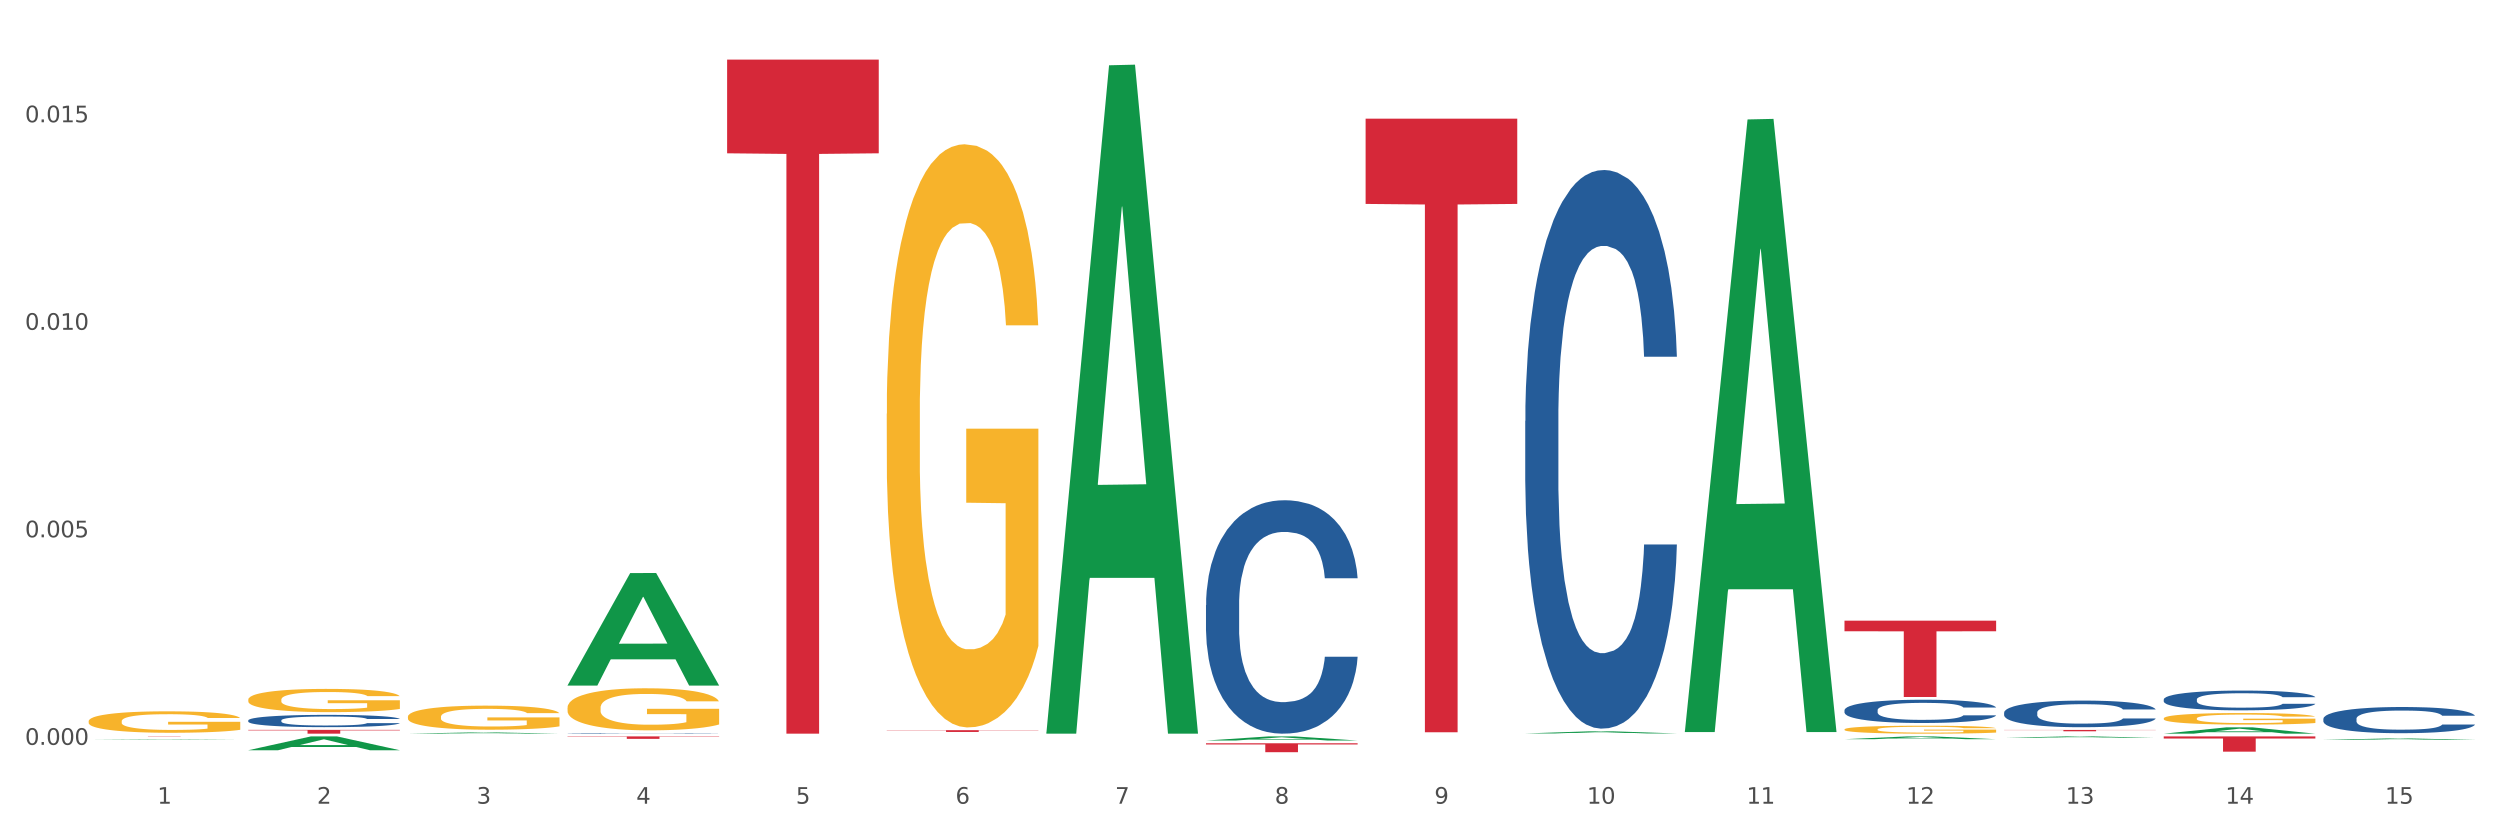 <?xml version="1.0" encoding="utf-8" standalone="no"?>
<!DOCTYPE svg PUBLIC "-//W3C//DTD SVG 1.1//EN"
  "http://www.w3.org/Graphics/SVG/1.1/DTD/svg11.dtd">
<svg xmlns:xlink="http://www.w3.org/1999/xlink" width="1080pt" height="360pt" viewBox="0 0 1080 360" xmlns="http://www.w3.org/2000/svg" version="1.1">
 <rect x="0" y="0" width="1080" height="360" fill="#333333" stroke="none"/>
 <defs>
  <style type="text/css">*{stroke-linejoin: round; stroke-linecap: butt}</style>
 </defs>
 <g id="figure_1">
  <g id="patch_1">
   <path d="M 0 360 
L 1080 360 
L 1080 0 
L 0 0 
z
" style="fill: #ffffff; stroke: #ffffff; stroke-linejoin: miter"/>
  </g>
  <g id="axes_1">
   <g id="matplotlib.axis_1">
    <g id="xtick_1">
     <g id="text_1">
      <!-- 1 -->
      <g style="fill: #4d4d4d" transform="translate(67.984 347.204) scale(0.096 -0.096)">
       <defs>
        <path id="DejaVuSans-31" d="M 794 531 
L 1825 531 
L 1825 4091 
L 703 3866 
L 703 4441 
L 1819 4666 
L 2450 4666 
L 2450 531 
L 3481 531 
L 3481 0 
L 794 0 
L 794 531 
z
" transform="scale(0.016)"/>
       </defs>
       <use xlink:href="#DejaVuSans-31"/>
      </g>
     </g>
    </g>
    <g id="xtick_2">
     <g id="text_2">
      <!-- 2 -->
      <g style="fill: #4d4d4d" transform="translate(136.942 347.204) scale(0.096 -0.096)">
       <defs>
        <path id="DejaVuSans-32" d="M 1228 531 
L 3431 531 
L 3431 0 
L 469 0 
L 469 531 
Q 828 903 1448 1529 
Q 2069 2156 2228 2338 
Q 2531 2678 2651 2914 
Q 2772 3150 2772 3378 
Q 2772 3750 2511 3984 
Q 2250 4219 1831 4219 
Q 1534 4219 1204 4116 
Q 875 4013 500 3803 
L 500 4441 
Q 881 4594 1212 4672 
Q 1544 4750 1819 4750 
Q 2544 4750 2975 4387 
Q 3406 4025 3406 3419 
Q 3406 3131 3298 2873 
Q 3191 2616 2906 2266 
Q 2828 2175 2409 1742 
Q 1991 1309 1228 531 
z
" transform="scale(0.016)"/>
       </defs>
       <use xlink:href="#DejaVuSans-32"/>
      </g>
     </g>
    </g>
    <g id="xtick_3">
     <g id="text_3">
      <!-- 3 -->
      <g style="fill: #4d4d4d" transform="translate(205.899 347.204) scale(0.096 -0.096)">
       <defs>
        <path id="DejaVuSans-33" d="M 2597 2516 
Q 3050 2419 3304 2112 
Q 3559 1806 3559 1356 
Q 3559 666 3084 287 
Q 2609 -91 1734 -91 
Q 1441 -91 1130 -33 
Q 819 25 488 141 
L 488 750 
Q 750 597 1062 519 
Q 1375 441 1716 441 
Q 2309 441 2620 675 
Q 2931 909 2931 1356 
Q 2931 1769 2642 2001 
Q 2353 2234 1838 2234 
L 1294 2234 
L 1294 2753 
L 1863 2753 
Q 2328 2753 2575 2939 
Q 2822 3125 2822 3475 
Q 2822 3834 2567 4026 
Q 2313 4219 1838 4219 
Q 1578 4219 1281 4162 
Q 984 4106 628 3988 
L 628 4550 
Q 988 4650 1302 4700 
Q 1616 4750 1894 4750 
Q 2613 4750 3031 4423 
Q 3450 4097 3450 3541 
Q 3450 3153 3228 2886 
Q 3006 2619 2597 2516 
z
" transform="scale(0.016)"/>
       </defs>
       <use xlink:href="#DejaVuSans-33"/>
      </g>
     </g>
    </g>
    <g id="xtick_4">
     <g id="text_4">
      <!-- 4 -->
      <g style="fill: #4d4d4d" transform="translate(274.857 347.204) scale(0.096 -0.096)">
       <defs>
        <path id="DejaVuSans-34" d="M 2419 4116 
L 825 1625 
L 2419 1625 
L 2419 4116 
z
M 2253 4666 
L 3047 4666 
L 3047 1625 
L 3713 1625 
L 3713 1100 
L 3047 1100 
L 3047 0 
L 2419 0 
L 2419 1100 
L 313 1100 
L 313 1709 
L 2253 4666 
z
" transform="scale(0.016)"/>
       </defs>
       <use xlink:href="#DejaVuSans-34"/>
      </g>
     </g>
    </g>
    <g id="xtick_5">
     <g id="text_5">
      <!-- 5 -->
      <g style="fill: #4d4d4d" transform="translate(343.815 347.204) scale(0.096 -0.096)">
       <defs>
        <path id="DejaVuSans-35" d="M 691 4666 
L 3169 4666 
L 3169 4134 
L 1269 4134 
L 1269 2991 
Q 1406 3038 1543 3061 
Q 1681 3084 1819 3084 
Q 2600 3084 3056 2656 
Q 3513 2228 3513 1497 
Q 3513 744 3044 326 
Q 2575 -91 1722 -91 
Q 1428 -91 1123 -41 
Q 819 9 494 109 
L 494 744 
Q 775 591 1075 516 
Q 1375 441 1709 441 
Q 2250 441 2565 725 
Q 2881 1009 2881 1497 
Q 2881 1984 2565 2268 
Q 2250 2553 1709 2553 
Q 1456 2553 1204 2497 
Q 953 2441 691 2322 
L 691 4666 
z
" transform="scale(0.016)"/>
       </defs>
       <use xlink:href="#DejaVuSans-35"/>
      </g>
     </g>
    </g>
    <g id="xtick_6">
     <g id="text_6">
      <!-- 6 -->
      <g style="fill: #4d4d4d" transform="translate(412.772 347.204) scale(0.096 -0.096)">
       <defs>
        <path id="DejaVuSans-36" d="M 2113 2584 
Q 1688 2584 1439 2293 
Q 1191 2003 1191 1497 
Q 1191 994 1439 701 
Q 1688 409 2113 409 
Q 2538 409 2786 701 
Q 3034 994 3034 1497 
Q 3034 2003 2786 2293 
Q 2538 2584 2113 2584 
z
M 3366 4563 
L 3366 3988 
Q 3128 4100 2886 4159 
Q 2644 4219 2406 4219 
Q 1781 4219 1451 3797 
Q 1122 3375 1075 2522 
Q 1259 2794 1537 2939 
Q 1816 3084 2150 3084 
Q 2853 3084 3261 2657 
Q 3669 2231 3669 1497 
Q 3669 778 3244 343 
Q 2819 -91 2113 -91 
Q 1303 -91 875 529 
Q 447 1150 447 2328 
Q 447 3434 972 4092 
Q 1497 4750 2381 4750 
Q 2619 4750 2861 4703 
Q 3103 4656 3366 4563 
z
" transform="scale(0.016)"/>
       </defs>
       <use xlink:href="#DejaVuSans-36"/>
      </g>
     </g>
    </g>
    <g id="xtick_7">
     <g id="text_7">
      <!-- 7 -->
      <g style="fill: #4d4d4d" transform="translate(481.73 347.204) scale(0.096 -0.096)">
       <defs>
        <path id="DejaVuSans-37" d="M 525 4666 
L 3525 4666 
L 3525 4397 
L 1831 0 
L 1172 0 
L 2766 4134 
L 525 4134 
L 525 4666 
z
" transform="scale(0.016)"/>
       </defs>
       <use xlink:href="#DejaVuSans-37"/>
      </g>
     </g>
    </g>
    <g id="xtick_8">
     <g id="text_8">
      <!-- 8 -->
      <g style="fill: #4d4d4d" transform="translate(550.688 347.204) scale(0.096 -0.096)">
       <defs>
        <path id="DejaVuSans-38" d="M 2034 2216 
Q 1584 2216 1326 1975 
Q 1069 1734 1069 1313 
Q 1069 891 1326 650 
Q 1584 409 2034 409 
Q 2484 409 2743 651 
Q 3003 894 3003 1313 
Q 3003 1734 2745 1975 
Q 2488 2216 2034 2216 
z
M 1403 2484 
Q 997 2584 770 2862 
Q 544 3141 544 3541 
Q 544 4100 942 4425 
Q 1341 4750 2034 4750 
Q 2731 4750 3128 4425 
Q 3525 4100 3525 3541 
Q 3525 3141 3298 2862 
Q 3072 2584 2669 2484 
Q 3125 2378 3379 2068 
Q 3634 1759 3634 1313 
Q 3634 634 3220 271 
Q 2806 -91 2034 -91 
Q 1263 -91 848 271 
Q 434 634 434 1313 
Q 434 1759 690 2068 
Q 947 2378 1403 2484 
z
M 1172 3481 
Q 1172 3119 1398 2916 
Q 1625 2713 2034 2713 
Q 2441 2713 2670 2916 
Q 2900 3119 2900 3481 
Q 2900 3844 2670 4047 
Q 2441 4250 2034 4250 
Q 1625 4250 1398 4047 
Q 1172 3844 1172 3481 
z
" transform="scale(0.016)"/>
       </defs>
       <use xlink:href="#DejaVuSans-38"/>
      </g>
     </g>
    </g>
    <g id="xtick_9">
     <g id="text_9">
      <!-- 9 -->
      <g style="fill: #4d4d4d" transform="translate(619.645 347.204) scale(0.096 -0.096)">
       <defs>
        <path id="DejaVuSans-39" d="M 703 97 
L 703 672 
Q 941 559 1184 500 
Q 1428 441 1663 441 
Q 2288 441 2617 861 
Q 2947 1281 2994 2138 
Q 2813 1869 2534 1725 
Q 2256 1581 1919 1581 
Q 1219 1581 811 2004 
Q 403 2428 403 3163 
Q 403 3881 828 4315 
Q 1253 4750 1959 4750 
Q 2769 4750 3195 4129 
Q 3622 3509 3622 2328 
Q 3622 1225 3098 567 
Q 2575 -91 1691 -91 
Q 1453 -91 1209 -44 
Q 966 3 703 97 
z
M 1959 2075 
Q 2384 2075 2632 2365 
Q 2881 2656 2881 3163 
Q 2881 3666 2632 3958 
Q 2384 4250 1959 4250 
Q 1534 4250 1286 3958 
Q 1038 3666 1038 3163 
Q 1038 2656 1286 2365 
Q 1534 2075 1959 2075 
z
" transform="scale(0.016)"/>
       </defs>
       <use xlink:href="#DejaVuSans-39"/>
      </g>
     </g>
    </g>
    <g id="xtick_10">
     <g id="text_10">
      <!-- 10 -->
      <g style="fill: #4d4d4d" transform="translate(685.549 347.204) scale(0.096 -0.096)">
       <defs>
        <path id="DejaVuSans-30" d="M 2034 4250 
Q 1547 4250 1301 3770 
Q 1056 3291 1056 2328 
Q 1056 1369 1301 889 
Q 1547 409 2034 409 
Q 2525 409 2770 889 
Q 3016 1369 3016 2328 
Q 3016 3291 2770 3770 
Q 2525 4250 2034 4250 
z
M 2034 4750 
Q 2819 4750 3233 4129 
Q 3647 3509 3647 2328 
Q 3647 1150 3233 529 
Q 2819 -91 2034 -91 
Q 1250 -91 836 529 
Q 422 1150 422 2328 
Q 422 3509 836 4129 
Q 1250 4750 2034 4750 
z
" transform="scale(0.016)"/>
       </defs>
       <use xlink:href="#DejaVuSans-31"/>
       <use xlink:href="#DejaVuSans-30" transform="translate(63.623 0)"/>
      </g>
     </g>
    </g>
    <g id="xtick_11">
     <g id="text_11">
      <!-- 11 -->
      <g style="fill: #4d4d4d" transform="translate(754.506 347.204) scale(0.096 -0.096)">
       <use xlink:href="#DejaVuSans-31"/>
       <use xlink:href="#DejaVuSans-31" transform="translate(63.623 0)"/>
      </g>
     </g>
    </g>
    <g id="xtick_12">
     <g id="text_12">
      <!-- 12 -->
      <g style="fill: #4d4d4d" transform="translate(823.464 347.204) scale(0.096 -0.096)">
       <use xlink:href="#DejaVuSans-31"/>
       <use xlink:href="#DejaVuSans-32" transform="translate(63.623 0)"/>
      </g>
     </g>
    </g>
    <g id="xtick_13">
     <g id="text_13">
      <!-- 13 -->
      <g style="fill: #4d4d4d" transform="translate(892.422 347.204) scale(0.096 -0.096)">
       <use xlink:href="#DejaVuSans-31"/>
       <use xlink:href="#DejaVuSans-33" transform="translate(63.623 0)"/>
      </g>
     </g>
    </g>
    <g id="xtick_14">
     <g id="text_14">
      <!-- 14 -->
      <g style="fill: #4d4d4d" transform="translate(961.379 347.204) scale(0.096 -0.096)">
       <use xlink:href="#DejaVuSans-31"/>
       <use xlink:href="#DejaVuSans-34" transform="translate(63.623 0)"/>
      </g>
     </g>
    </g>
    <g id="xtick_15">
     <g id="text_15">
      <!-- 15 -->
      <g style="fill: #4d4d4d" transform="translate(1030.337 347.204) scale(0.096 -0.096)">
       <use xlink:href="#DejaVuSans-31"/>
       <use xlink:href="#DejaVuSans-35" transform="translate(63.623 0)"/>
      </g>
     </g>
    </g>
    <g id="xtick_16"/>
    <g id="xtick_17"/>
    <g id="xtick_18"/>
    <g id="xtick_19"/>
    <g id="xtick_20"/>
    <g id="xtick_21"/>
    <g id="xtick_22"/>
    <g id="xtick_23"/>
    <g id="xtick_24"/>
    <g id="xtick_25"/>
    <g id="xtick_26"/>
    <g id="xtick_27"/>
    <g id="xtick_28"/>
    <g id="xtick_29"/>
   </g>
   <g id="matplotlib.axis_2">
    <g id="ytick_1">
     <g id="text_16">
      <!-- 0.000 -->
      <g style="fill: #4d4d4d" transform="translate(10.8 321.766) scale(0.096 -0.096)">
       <defs>
        <path id="DejaVuSans-2e" d="M 684 794 
L 1344 794 
L 1344 0 
L 684 0 
L 684 794 
z
" transform="scale(0.016)"/>
       </defs>
       <use xlink:href="#DejaVuSans-30"/>
       <use xlink:href="#DejaVuSans-2e" transform="translate(63.623 0)"/>
       <use xlink:href="#DejaVuSans-30" transform="translate(95.41 0)"/>
       <use xlink:href="#DejaVuSans-30" transform="translate(159.033 0)"/>
       <use xlink:href="#DejaVuSans-30" transform="translate(222.656 0)"/>
      </g>
     </g>
    </g>
    <g id="ytick_2">
     <g id="text_17">
      <!-- 0.005 -->
      <g style="fill: #4d4d4d" transform="translate(10.8 232.117) scale(0.096 -0.096)">
       <use xlink:href="#DejaVuSans-30"/>
       <use xlink:href="#DejaVuSans-2e" transform="translate(63.623 0)"/>
       <use xlink:href="#DejaVuSans-30" transform="translate(95.41 0)"/>
       <use xlink:href="#DejaVuSans-30" transform="translate(159.033 0)"/>
       <use xlink:href="#DejaVuSans-35" transform="translate(222.656 0)"/>
      </g>
     </g>
    </g>
    <g id="ytick_3">
     <g id="text_18">
      <!-- 0.010 -->
      <g style="fill: #4d4d4d" transform="translate(10.8 142.468) scale(0.096 -0.096)">
       <use xlink:href="#DejaVuSans-30"/>
       <use xlink:href="#DejaVuSans-2e" transform="translate(63.623 0)"/>
       <use xlink:href="#DejaVuSans-30" transform="translate(95.41 0)"/>
       <use xlink:href="#DejaVuSans-31" transform="translate(159.033 0)"/>
       <use xlink:href="#DejaVuSans-30" transform="translate(222.656 0)"/>
      </g>
     </g>
    </g>
    <g id="ytick_4">
     <g id="text_19">
      <!-- 0.015 -->
      <g style="fill: #4d4d4d" transform="translate(10.8 52.82) scale(0.096 -0.096)">
       <use xlink:href="#DejaVuSans-30"/>
       <use xlink:href="#DejaVuSans-2e" transform="translate(63.623 0)"/>
       <use xlink:href="#DejaVuSans-30" transform="translate(95.41 0)"/>
       <use xlink:href="#DejaVuSans-31" transform="translate(159.033 0)"/>
       <use xlink:href="#DejaVuSans-35" transform="translate(222.656 0)"/>
      </g>
     </g>
    </g>
    <g id="ytick_5"/>
    <g id="ytick_6"/>
    <g id="ytick_7"/>
   </g>
   <g id="PolyCollection_1">
    <path d="M 38.283 319.63 
L 38.351 319.63 
L 65.365 319.42 
L 76.576 319.42 
L 103.793 319.63 
L 90.826 319.63 
L 84.95 319.581 
L 57.058 319.581 
L 56.855 319.582 
L 51.182 319.63 
L 38.283 319.63 
L 38.283 319.63 
L 60.57 319.552 
L 81.438 319.552 
L 71.105 319.465 
L 70.97 319.464 
L 70.835 319.465 
L 60.502 319.552 
L 60.57 319.552 
L 38.283 319.63 
z
" clip-path="url(#p02f0e6a8d0)" style="fill: #109648"/>
    <path d="M 107.241 324.091 
L 107.308 324.086 
L 134.323 318.124 
L 145.533 318.119 
L 172.75 324.103 
L 159.784 324.103 
L 153.908 322.709 
L 126.016 322.709 
L 125.813 322.732 
L 120.14 324.103 
L 107.241 324.103 
L 107.241 324.091 
L 129.527 321.878 
L 150.396 321.872 
L 140.063 319.394 
L 139.928 319.383 
L 139.793 319.4 
L 129.46 321.872 
L 129.527 321.878 
L 107.241 324.091 
z
" clip-path="url(#p02f0e6a8d0)" style="fill: #109648"/>
    <path d="M 176.198 316.948 
L 176.266 316.948 
L 203.28 316.409 
L 214.491 316.408 
L 241.708 316.949 
L 228.741 316.949 
L 222.866 316.823 
L 194.973 316.823 
L 194.771 316.825 
L 189.098 316.949 
L 176.198 316.949 
L 176.198 316.948 
L 198.485 316.748 
L 219.354 316.748 
L 209.021 316.524 
L 208.886 316.523 
L 208.751 316.524 
L 198.418 316.748 
L 198.485 316.748 
L 176.198 316.948 
z
" clip-path="url(#p02f0e6a8d0)" style="fill: #109648"/>
    <path d="M 658.902 316.849 
L 658.969 316.848 
L 685.984 315.947 
L 697.195 315.946 
L 724.412 316.851 
L 711.445 316.851 
L 705.569 316.64 
L 677.677 316.64 
L 677.474 316.644 
L 671.801 316.851 
L 658.902 316.851 
L 658.902 316.849 
L 681.189 316.514 
L 702.057 316.514 
L 691.724 316.139 
L 691.589 316.137 
L 691.454 316.14 
L 681.121 316.514 
L 681.189 316.514 
L 658.902 316.849 
z
" clip-path="url(#p02f0e6a8d0)" style="fill: #109648"/>
    <path d="M 452.029 316.391 
L 452.096 316.12 
L 479.111 28.203 
L 490.322 27.932 
L 517.539 316.934 
L 504.572 316.934 
L 498.696 249.636 
L 470.804 249.636 
L 470.601 250.721 
L 464.928 316.934 
L 452.029 316.934 
L 452.029 316.391 
L 474.316 209.474 
L 495.184 209.203 
L 484.851 89.531 
L 484.716 88.989 
L 484.581 89.803 
L 474.248 209.203 
L 474.316 209.474 
L 452.029 316.391 
z
" clip-path="url(#p02f0e6a8d0)" style="fill: #109648"/>
    <path d="M 520.987 319.909 
L 521.054 319.907 
L 548.068 318.12 
L 559.279 318.119 
L 586.496 319.912 
L 573.53 319.912 
L 567.654 319.494 
L 539.762 319.494 
L 539.559 319.501 
L 533.886 319.912 
L 520.987 319.912 
L 520.987 319.909 
L 543.273 319.245 
L 564.142 319.243 
L 553.809 318.501 
L 553.674 318.498 
L 553.539 318.503 
L 543.206 319.243 
L 543.273 319.245 
L 520.987 319.909 
z
" clip-path="url(#p02f0e6a8d0)" style="fill: #109648"/>
    <path d="M 245.156 296.076 
L 245.224 296.03 
L 272.238 247.573 
L 283.449 247.527 
L 310.666 296.167 
L 297.699 296.167 
L 291.823 284.841 
L 263.931 284.841 
L 263.728 285.023 
L 258.055 296.167 
L 245.156 296.167 
L 245.156 296.076 
L 267.443 278.081 
L 288.311 278.036 
L 277.978 257.895 
L 277.843 257.803 
L 277.708 257.94 
L 267.375 278.036 
L 267.443 278.081 
L 245.156 296.076 
z
" clip-path="url(#p02f0e6a8d0)" style="fill: #109648"/>
    <path d="M 727.86 315.761 
L 727.927 315.512 
L 754.941 51.601 
L 766.152 51.352 
L 793.369 316.259 
L 780.402 316.259 
L 774.527 254.571 
L 746.635 254.571 
L 746.432 255.566 
L 740.759 316.259 
L 727.86 316.259 
L 727.86 315.761 
L 750.146 217.758 
L 771.015 217.509 
L 760.682 107.816 
L 760.547 107.318 
L 760.412 108.064 
L 750.079 217.509 
L 750.146 217.758 
L 727.86 315.761 
z
" clip-path="url(#p02f0e6a8d0)" style="fill: #109648"/>
    <path d="M 796.817 319.337 
L 796.885 319.336 
L 823.899 318.12 
L 835.11 318.119 
L 862.327 319.339 
L 849.36 319.339 
L 843.485 319.055 
L 815.592 319.055 
L 815.39 319.06 
L 809.717 319.339 
L 796.817 319.339 
L 796.817 319.337 
L 819.104 318.885 
L 839.973 318.884 
L 829.64 318.379 
L 829.505 318.377 
L 829.37 318.38 
L 819.037 318.884 
L 819.104 318.885 
L 796.817 319.337 
z
" clip-path="url(#p02f0e6a8d0)" style="fill: #109648"/>
    <path d="M 865.775 318.742 
L 865.842 318.742 
L 892.857 318.119 
L 904.068 318.119 
L 931.285 318.743 
L 918.318 318.743 
L 912.442 318.598 
L 884.55 318.598 
L 884.347 318.6 
L 878.674 318.743 
L 865.775 318.743 
L 865.775 318.742 
L 888.062 318.511 
L 908.93 318.511 
L 898.597 318.252 
L 898.462 318.251 
L 898.327 318.252 
L 887.994 318.511 
L 888.062 318.511 
L 865.775 318.742 
z
" clip-path="url(#p02f0e6a8d0)" style="fill: #109648"/>
    <path d="M 934.733 318.119 
L 1000.242 318.119 
L 1000.242 319.034 
L 974.473 319.041 
L 974.473 324.708 
L 960.347 324.708 
L 960.347 319.041 
L 934.733 319.034 
L 934.733 318.125 
L 934.733 318.119 
z
" clip-path="url(#p02f0e6a8d0)" style="fill: #d62839"/>
    <path d="M 1003.69 319.639 
L 1003.758 319.639 
L 1030.772 319.024 
L 1041.983 319.024 
L 1069.2 319.64 
L 1056.233 319.64 
L 1050.357 319.497 
L 1022.465 319.497 
L 1022.263 319.499 
L 1016.59 319.64 
L 1003.69 319.64 
L 1003.69 319.639 
L 1025.977 319.411 
L 1046.846 319.41 
L 1036.513 319.155 
L 1036.378 319.154 
L 1036.243 319.156 
L 1025.91 319.41 
L 1025.977 319.411 
L 1003.69 319.639 
z
" clip-path="url(#p02f0e6a8d0)" style="fill: #109648"/>
    <path d="M 934.733 316.944 
L 934.8 316.941 
L 961.814 314.208 
L 973.025 314.205 
L 1000.242 316.949 
L 987.275 316.949 
L 981.4 316.31 
L 953.508 316.31 
L 953.305 316.321 
L 947.632 316.949 
L 934.733 316.949 
L 934.733 316.944 
L 957.019 315.929 
L 977.888 315.926 
L 967.555 314.79 
L 967.42 314.785 
L 967.285 314.793 
L 956.952 315.926 
L 957.019 315.929 
L 934.733 316.944 
z
" clip-path="url(#p02f0e6a8d0)" style="fill: #109648"/>
    <path d="M 107.241 315.306 
L 172.75 315.306 
L 172.75 315.534 
L 146.981 315.536 
L 146.981 316.949 
L 132.855 316.949 
L 132.855 315.536 
L 107.241 315.534 
L 107.241 315.307 
L 107.241 315.306 
z
" clip-path="url(#p02f0e6a8d0)" style="fill: #d62839"/>
    <path d="M 245.156 318.119 
L 310.666 318.119 
L 310.666 318.267 
L 284.897 318.268 
L 284.897 319.187 
L 270.77 319.187 
L 270.77 318.268 
L 245.156 318.267 
L 245.156 318.12 
L 245.156 318.119 
z
" clip-path="url(#p02f0e6a8d0)" style="fill: #d62839"/>
    <path d="M 314.114 25.759 
L 379.623 25.759 
L 379.623 66.225 
L 353.854 66.498 
L 353.854 316.945 
L 339.728 316.945 
L 339.728 66.498 
L 314.114 66.225 
L 314.114 26.033 
L 314.114 25.759 
z
" clip-path="url(#p02f0e6a8d0)" style="fill: #d62839"/>
    <path d="M 245.156 305.734 
L 245.233 305.718 
L 245.233 305.12 
L 245.388 304.606 
L 246.161 303.361 
L 247.322 302.332 
L 248.172 301.784 
L 249.023 301.336 
L 250.029 300.888 
L 251.266 300.423 
L 253.509 299.743 
L 254.901 299.394 
L 256.603 299.029 
L 259.697 298.498 
L 261.939 298.199 
L 264.26 297.95 
L 268.05 297.652 
L 270.525 297.519 
L 273.154 297.419 
L 276.325 297.353 
L 278.723 297.336 
L 283.982 297.386 
L 288.468 297.535 
L 290.634 297.652 
L 293.418 297.851 
L 294.888 297.984 
L 297.285 298.249 
L 299.76 298.598 
L 301.462 298.896 
L 304.014 299.461 
L 305.948 300.025 
L 307.727 300.722 
L 308.655 301.203 
L 309.351 301.651 
L 309.97 302.166 
L 310.588 302.979 
L 296.667 302.979 
L 296.125 302.398 
L 295.274 301.851 
L 294.037 301.32 
L 292.954 300.988 
L 291.098 300.573 
L 289.396 300.307 
L 287.617 300.108 
L 285.452 299.942 
L 283.75 299.859 
L 281.353 299.793 
L 276.635 299.809 
L 273.464 299.942 
L 271.298 300.108 
L 269.906 300.257 
L 268.668 300.423 
L 267.276 300.656 
L 265.652 301.004 
L 264.492 301.32 
L 263.332 301.718 
L 262.404 302.116 
L 261.553 302.581 
L 260.857 303.079 
L 260.315 303.593 
L 259.851 304.224 
L 259.464 305.27 
L 259.464 307.543 
L 259.619 308.058 
L 260.006 308.738 
L 260.47 309.253 
L 261.243 309.867 
L 261.939 310.282 
L 263.254 310.879 
L 264.724 311.377 
L 265.884 311.693 
L 267.044 311.958 
L 269.055 312.323 
L 271.298 312.622 
L 273.232 312.804 
L 275.861 312.97 
L 277.64 313.037 
L 279.187 313.07 
L 282.977 313.07 
L 285.684 313.02 
L 288.7 312.904 
L 291.021 312.755 
L 292.954 312.572 
L 295.12 312.273 
L 296.512 311.991 
L 296.512 308.523 
L 279.496 308.506 
L 279.496 306.199 
L 310.666 306.199 
L 310.666 312.97 
L 309.351 313.319 
L 307.881 313.634 
L 306.335 313.916 
L 304.014 314.265 
L 301.23 314.597 
L 298.755 314.829 
L 296.125 315.028 
L 293.031 315.211 
L 289.01 315.377 
L 286.535 315.443 
L 283.441 315.493 
L 279.806 315.51 
L 276.635 315.477 
L 273.541 315.394 
L 270.293 315.244 
L 267.121 315.028 
L 264.724 314.813 
L 262.326 314.547 
L 259.774 314.199 
L 257.763 313.867 
L 256.216 313.568 
L 254.515 313.186 
L 252.658 312.688 
L 251.266 312.24 
L 250.029 311.775 
L 248.714 311.178 
L 247.786 310.664 
L 246.858 310.016 
L 246.316 309.535 
L 245.697 308.788 
L 245.233 307.742 
L 245.156 305.734 
z
" clip-path="url(#p02f0e6a8d0)" style="fill: #f7b32b"/>
    <path d="M 383.071 178.741 
L 383.149 178.511 
L 383.149 170.228 
L 383.303 163.095 
L 384.077 145.839 
L 385.237 131.573 
L 386.088 123.98 
L 386.938 117.768 
L 387.944 111.556 
L 389.181 105.113 
L 391.424 95.679 
L 392.817 90.848 
L 394.518 85.786 
L 397.612 78.423 
L 399.855 74.281 
L 402.175 70.83 
L 405.965 66.688 
L 408.44 64.848 
L 411.07 63.467 
L 414.241 62.547 
L 416.638 62.317 
L 421.898 63.007 
L 426.384 65.078 
L 428.549 66.688 
L 431.334 69.449 
L 432.803 71.29 
L 435.201 74.972 
L 437.676 79.803 
L 439.377 83.945 
L 441.93 91.768 
L 443.863 99.591 
L 445.642 109.255 
L 446.57 115.927 
L 447.266 122.14 
L 447.885 129.272 
L 448.504 140.547 
L 434.582 140.547 
L 434.041 132.493 
L 433.19 124.901 
L 431.952 117.538 
L 430.869 112.936 
L 429.013 107.184 
L 427.312 103.502 
L 425.533 100.741 
L 423.367 98.441 
L 421.666 97.29 
L 419.268 96.37 
L 414.55 96.6 
L 411.379 98.441 
L 409.213 100.741 
L 407.821 102.812 
L 406.584 105.113 
L 405.191 108.334 
L 403.567 113.166 
L 402.407 117.538 
L 401.247 123.06 
L 400.319 128.582 
L 399.468 135.024 
L 398.772 141.927 
L 398.231 149.06 
L 397.767 157.803 
L 397.38 172.299 
L 397.38 203.821 
L 397.534 210.953 
L 397.921 220.387 
L 398.385 227.52 
L 399.159 236.033 
L 399.855 241.785 
L 401.17 250.068 
L 402.639 256.971 
L 403.799 261.343 
L 404.959 265.024 
L 406.97 270.086 
L 409.213 274.228 
L 411.147 276.759 
L 413.777 279.059 
L 415.555 279.98 
L 417.102 280.44 
L 420.892 280.44 
L 423.599 279.75 
L 426.616 278.139 
L 428.936 276.068 
L 430.869 273.537 
L 433.035 269.396 
L 434.427 265.484 
L 434.427 217.396 
L 417.412 217.166 
L 417.412 185.184 
L 448.581 185.184 
L 448.581 279.059 
L 447.266 283.891 
L 445.797 288.263 
L 444.25 292.174 
L 441.93 297.006 
L 439.145 301.608 
L 436.67 304.829 
L 434.041 307.59 
L 430.947 310.121 
L 426.925 312.422 
L 424.45 313.342 
L 421.356 314.033 
L 417.721 314.263 
L 414.55 313.803 
L 411.456 312.652 
L 408.208 310.581 
L 405.037 307.59 
L 402.639 304.599 
L 400.242 300.918 
L 397.689 296.086 
L 395.678 291.484 
L 394.131 287.343 
L 392.43 282.051 
L 390.574 275.148 
L 389.181 268.936 
L 387.944 262.493 
L 386.629 254.21 
L 385.701 247.077 
L 384.773 238.104 
L 384.231 231.431 
L 383.613 221.077 
L 383.149 206.582 
L 383.071 178.741 
z
" clip-path="url(#p02f0e6a8d0)" style="fill: #f7b32b"/>
    <path d="M 796.817 315.097 
L 796.895 315.094 
L 796.895 314.981 
L 797.049 314.884 
L 797.823 314.648 
L 798.983 314.453 
L 799.834 314.349 
L 800.684 314.264 
L 801.69 314.179 
L 802.927 314.091 
L 805.17 313.963 
L 806.563 313.897 
L 808.264 313.827 
L 811.358 313.727 
L 813.601 313.67 
L 815.921 313.623 
L 819.711 313.566 
L 822.186 313.541 
L 824.816 313.522 
L 827.987 313.51 
L 830.384 313.507 
L 835.644 313.516 
L 840.129 313.544 
L 842.295 313.566 
L 845.079 313.604 
L 846.549 313.629 
L 848.947 313.68 
L 851.422 313.746 
L 853.123 313.802 
L 855.676 313.909 
L 857.609 314.016 
L 859.388 314.148 
L 860.316 314.239 
L 861.012 314.324 
L 861.631 314.422 
L 862.25 314.576 
L 848.328 314.576 
L 847.786 314.466 
L 846.936 314.362 
L 845.698 314.261 
L 844.615 314.198 
L 842.759 314.12 
L 841.058 314.069 
L 839.279 314.032 
L 837.113 314 
L 835.412 313.985 
L 833.014 313.972 
L 828.296 313.975 
L 825.125 314 
L 822.959 314.032 
L 821.567 314.06 
L 820.33 314.091 
L 818.937 314.135 
L 817.313 314.201 
L 816.153 314.261 
L 814.993 314.337 
L 814.065 314.412 
L 813.214 314.5 
L 812.518 314.594 
L 811.977 314.692 
L 811.512 314.811 
L 811.126 315.009 
L 811.126 315.44 
L 811.28 315.538 
L 811.667 315.667 
L 812.131 315.764 
L 812.905 315.88 
L 813.601 315.959 
L 814.916 316.072 
L 816.385 316.166 
L 817.545 316.226 
L 818.705 316.276 
L 820.716 316.346 
L 822.959 316.402 
L 824.893 316.437 
L 827.523 316.468 
L 829.301 316.481 
L 830.848 316.487 
L 834.638 316.487 
L 837.345 316.478 
L 840.362 316.456 
L 842.682 316.427 
L 844.615 316.393 
L 846.781 316.336 
L 848.173 316.283 
L 848.173 315.626 
L 831.158 315.623 
L 831.158 315.186 
L 862.327 315.186 
L 862.327 316.468 
L 861.012 316.534 
L 859.543 316.594 
L 857.996 316.647 
L 855.676 316.713 
L 852.891 316.776 
L 850.416 316.82 
L 847.786 316.858 
L 844.693 316.893 
L 840.671 316.924 
L 838.196 316.937 
L 835.102 316.946 
L 831.467 316.949 
L 828.296 316.943 
L 825.202 316.927 
L 821.954 316.899 
L 818.783 316.858 
L 816.385 316.817 
L 813.987 316.767 
L 811.435 316.701 
L 809.424 316.638 
L 807.877 316.581 
L 806.176 316.509 
L 804.32 316.415 
L 802.927 316.33 
L 801.69 316.242 
L 800.375 316.129 
L 799.447 316.031 
L 798.519 315.909 
L 797.977 315.817 
L 797.359 315.676 
L 796.895 315.478 
L 796.817 315.097 
z
" clip-path="url(#p02f0e6a8d0)" style="fill: #f7b32b"/>
    <path d="M 934.733 310.344 
L 934.81 310.339 
L 934.81 310.175 
L 934.965 310.033 
L 935.738 309.691 
L 936.898 309.407 
L 937.749 309.256 
L 938.6 309.133 
L 939.605 309.01 
L 940.843 308.882 
L 943.086 308.694 
L 944.478 308.598 
L 946.179 308.498 
L 949.273 308.351 
L 951.516 308.269 
L 953.836 308.201 
L 957.626 308.118 
L 960.101 308.082 
L 962.731 308.054 
L 965.902 308.036 
L 968.3 308.032 
L 973.559 308.045 
L 978.045 308.086 
L 980.21 308.118 
L 982.995 308.173 
L 984.464 308.21 
L 986.862 308.283 
L 989.337 308.379 
L 991.038 308.461 
L 993.591 308.617 
L 995.524 308.772 
L 997.303 308.964 
L 998.231 309.096 
L 998.928 309.22 
L 999.546 309.361 
L 1000.165 309.585 
L 986.243 309.585 
L 985.702 309.425 
L 984.851 309.275 
L 983.614 309.128 
L 982.531 309.037 
L 980.674 308.923 
L 978.973 308.85 
L 977.194 308.795 
L 975.028 308.749 
L 973.327 308.726 
L 970.929 308.708 
L 966.211 308.713 
L 963.04 308.749 
L 960.875 308.795 
L 959.482 308.836 
L 958.245 308.882 
L 956.853 308.946 
L 955.229 309.042 
L 954.068 309.128 
L 952.908 309.238 
L 951.98 309.348 
L 951.129 309.476 
L 950.433 309.613 
L 949.892 309.755 
L 949.428 309.928 
L 949.041 310.216 
L 949.041 310.842 
L 949.196 310.984 
L 949.582 311.171 
L 950.047 311.313 
L 950.82 311.482 
L 951.516 311.596 
L 952.831 311.761 
L 954.3 311.898 
L 955.461 311.985 
L 956.621 312.058 
L 958.632 312.158 
L 960.875 312.241 
L 962.808 312.291 
L 965.438 312.337 
L 967.217 312.355 
L 968.764 312.364 
L 972.553 312.364 
L 975.26 312.35 
L 978.277 312.318 
L 980.597 312.277 
L 982.531 312.227 
L 984.696 312.145 
L 986.089 312.067 
L 986.089 311.112 
L 969.073 311.107 
L 969.073 310.472 
L 1000.242 310.472 
L 1000.242 312.337 
L 998.928 312.433 
L 997.458 312.519 
L 995.911 312.597 
L 993.591 312.693 
L 990.806 312.785 
L 988.331 312.849 
L 985.702 312.903 
L 982.608 312.954 
L 978.586 312.999 
L 976.111 313.018 
L 973.017 313.031 
L 969.382 313.036 
L 966.211 313.027 
L 963.118 313.004 
L 959.869 312.963 
L 956.698 312.903 
L 954.3 312.844 
L 951.903 312.771 
L 949.35 312.675 
L 947.34 312.583 
L 945.793 312.501 
L 944.091 312.396 
L 942.235 312.259 
L 940.843 312.136 
L 939.605 312.008 
L 938.29 311.843 
L 937.362 311.701 
L 936.434 311.523 
L 935.893 311.391 
L 935.274 311.185 
L 934.81 310.897 
L 934.733 310.344 
z
" clip-path="url(#p02f0e6a8d0)" style="fill: #f7b32b"/>
    <path d="M 176.198 309.639 
L 176.276 309.63 
L 176.276 309.288 
L 176.43 308.993 
L 177.204 308.28 
L 178.364 307.69 
L 179.215 307.377 
L 180.065 307.12 
L 181.071 306.863 
L 182.308 306.597 
L 184.551 306.207 
L 185.944 306.008 
L 187.645 305.799 
L 190.739 305.494 
L 192.982 305.323 
L 195.302 305.181 
L 199.092 305.01 
L 201.567 304.933 
L 204.197 304.876 
L 207.368 304.838 
L 209.765 304.829 
L 215.025 304.857 
L 219.511 304.943 
L 221.676 305.01 
L 224.461 305.124 
L 225.93 305.2 
L 228.328 305.352 
L 230.803 305.551 
L 232.504 305.723 
L 235.057 306.046 
L 236.99 306.369 
L 238.769 306.768 
L 239.697 307.044 
L 240.393 307.301 
L 241.012 307.595 
L 241.631 308.061 
L 227.709 308.061 
L 227.168 307.728 
L 226.317 307.415 
L 225.079 307.111 
L 223.996 306.92 
L 222.14 306.683 
L 220.439 306.531 
L 218.66 306.417 
L 216.494 306.321 
L 214.793 306.274 
L 212.395 306.236 
L 207.677 306.245 
L 204.506 306.321 
L 202.34 306.417 
L 200.948 306.502 
L 199.711 306.597 
L 198.319 306.73 
L 196.694 306.93 
L 195.534 307.111 
L 194.374 307.339 
L 193.446 307.567 
L 192.595 307.833 
L 191.899 308.118 
L 191.358 308.413 
L 190.894 308.774 
L 190.507 309.373 
L 190.507 310.676 
L 190.662 310.97 
L 191.048 311.36 
L 191.512 311.655 
L 192.286 312.006 
L 192.982 312.244 
L 194.297 312.586 
L 195.766 312.872 
L 196.926 313.052 
L 198.086 313.204 
L 200.097 313.413 
L 202.34 313.585 
L 204.274 313.689 
L 206.904 313.784 
L 208.683 313.822 
L 210.229 313.841 
L 214.019 313.841 
L 216.726 313.813 
L 219.743 313.746 
L 222.063 313.661 
L 223.996 313.556 
L 226.162 313.385 
L 227.554 313.223 
L 227.554 311.236 
L 210.539 311.227 
L 210.539 309.905 
L 241.708 309.905 
L 241.708 313.784 
L 240.393 313.984 
L 238.924 314.165 
L 237.377 314.326 
L 235.057 314.526 
L 232.272 314.716 
L 229.797 314.849 
L 227.168 314.963 
L 224.074 315.068 
L 220.052 315.163 
L 217.577 315.201 
L 214.483 315.229 
L 210.848 315.239 
L 207.677 315.22 
L 204.583 315.172 
L 201.335 315.087 
L 198.164 314.963 
L 195.766 314.839 
L 193.369 314.687 
L 190.816 314.488 
L 188.805 314.298 
L 187.258 314.126 
L 185.557 313.908 
L 183.701 313.623 
L 182.308 313.366 
L 181.071 313.1 
L 179.756 312.758 
L 178.828 312.463 
L 177.9 312.092 
L 177.358 311.816 
L 176.74 311.389 
L 176.276 310.79 
L 176.198 309.639 
z
" clip-path="url(#p02f0e6a8d0)" style="fill: #f7b32b"/>
    <path d="M 38.283 311.577 
L 38.36 311.569 
L 38.36 311.264 
L 38.515 311.001 
L 39.288 310.366 
L 40.449 309.841 
L 41.299 309.561 
L 42.15 309.333 
L 43.156 309.104 
L 44.393 308.867 
L 46.636 308.52 
L 48.028 308.342 
L 49.73 308.156 
L 52.824 307.884 
L 55.066 307.732 
L 57.387 307.605 
L 61.177 307.453 
L 63.652 307.385 
L 66.281 307.334 
L 69.452 307.3 
L 71.85 307.292 
L 77.109 307.317 
L 81.595 307.393 
L 83.761 307.453 
L 86.545 307.554 
L 88.015 307.622 
L 90.412 307.757 
L 92.887 307.935 
L 94.589 308.088 
L 97.141 308.376 
L 99.075 308.664 
L 100.854 309.019 
L 101.782 309.265 
L 102.478 309.494 
L 103.097 309.756 
L 103.715 310.171 
L 89.794 310.171 
L 89.252 309.875 
L 88.401 309.595 
L 87.164 309.324 
L 86.081 309.155 
L 84.225 308.943 
L 82.523 308.808 
L 80.744 308.706 
L 78.579 308.621 
L 76.877 308.579 
L 74.48 308.545 
L 69.762 308.554 
L 66.591 308.621 
L 64.425 308.706 
L 63.033 308.782 
L 61.795 308.867 
L 60.403 308.985 
L 58.779 309.163 
L 57.619 309.324 
L 56.459 309.528 
L 55.531 309.731 
L 54.68 309.968 
L 53.984 310.222 
L 53.442 310.485 
L 52.978 310.806 
L 52.592 311.34 
L 52.592 312.5 
L 52.746 312.763 
L 53.133 313.11 
L 53.597 313.372 
L 54.37 313.686 
L 55.066 313.898 
L 56.381 314.202 
L 57.851 314.457 
L 59.011 314.617 
L 60.171 314.753 
L 62.182 314.939 
L 64.425 315.092 
L 66.359 315.185 
L 68.988 315.27 
L 70.767 315.303 
L 72.314 315.32 
L 76.104 315.32 
L 78.811 315.295 
L 81.827 315.236 
L 84.148 315.159 
L 86.081 315.066 
L 88.247 314.914 
L 89.639 314.77 
L 89.639 313 
L 72.623 312.991 
L 72.623 311.814 
L 103.793 311.814 
L 103.793 315.27 
L 102.478 315.447 
L 101.008 315.608 
L 99.462 315.752 
L 97.141 315.93 
L 94.357 316.1 
L 91.882 316.218 
L 89.252 316.32 
L 86.159 316.413 
L 82.137 316.498 
L 79.662 316.531 
L 76.568 316.557 
L 72.933 316.565 
L 69.762 316.548 
L 66.668 316.506 
L 63.42 316.43 
L 60.248 316.32 
L 57.851 316.21 
L 55.453 316.074 
L 52.901 315.896 
L 50.89 315.727 
L 49.343 315.574 
L 47.642 315.38 
L 45.785 315.126 
L 44.393 314.897 
L 43.156 314.66 
L 41.841 314.355 
L 40.913 314.092 
L 39.985 313.762 
L 39.443 313.516 
L 38.824 313.135 
L 38.36 312.602 
L 38.283 311.577 
z
" clip-path="url(#p02f0e6a8d0)" style="fill: #f7b32b"/>
    <path d="M 107.241 302.247 
L 107.318 302.238 
L 107.318 301.908 
L 107.473 301.623 
L 108.246 300.935 
L 109.406 300.366 
L 110.257 300.063 
L 111.108 299.815 
L 112.113 299.567 
L 113.351 299.31 
L 115.594 298.934 
L 116.986 298.741 
L 118.687 298.539 
L 121.781 298.246 
L 124.024 298.08 
L 126.344 297.943 
L 130.134 297.777 
L 132.609 297.704 
L 135.239 297.649 
L 138.41 297.612 
L 140.808 297.603 
L 146.067 297.631 
L 150.553 297.713 
L 152.719 297.777 
L 155.503 297.888 
L 156.972 297.961 
L 159.37 298.108 
L 161.845 298.301 
L 163.547 298.466 
L 166.099 298.778 
L 168.032 299.09 
L 169.811 299.475 
L 170.74 299.742 
L 171.436 299.989 
L 172.054 300.274 
L 172.673 300.724 
L 158.751 300.724 
L 158.21 300.402 
L 157.359 300.1 
L 156.122 299.806 
L 155.039 299.622 
L 153.183 299.393 
L 151.481 299.246 
L 149.702 299.136 
L 147.537 299.044 
L 145.835 298.998 
L 143.437 298.961 
L 138.719 298.971 
L 135.548 299.044 
L 133.383 299.136 
L 131.991 299.218 
L 130.753 299.31 
L 129.361 299.439 
L 127.737 299.631 
L 126.576 299.806 
L 125.416 300.026 
L 124.488 300.246 
L 123.637 300.503 
L 122.941 300.779 
L 122.4 301.063 
L 121.936 301.412 
L 121.549 301.99 
L 121.549 303.248 
L 121.704 303.532 
L 122.091 303.908 
L 122.555 304.193 
L 123.328 304.533 
L 124.024 304.762 
L 125.339 305.092 
L 126.809 305.368 
L 127.969 305.542 
L 129.129 305.689 
L 131.14 305.891 
L 133.383 306.056 
L 135.316 306.157 
L 137.946 306.249 
L 139.725 306.286 
L 141.272 306.304 
L 145.062 306.304 
L 147.769 306.276 
L 150.785 306.212 
L 153.105 306.13 
L 155.039 306.029 
L 157.204 305.863 
L 158.597 305.707 
L 158.597 303.789 
L 141.581 303.78 
L 141.581 302.504 
L 172.75 302.504 
L 172.75 306.249 
L 171.436 306.442 
L 169.966 306.616 
L 168.419 306.772 
L 166.099 306.965 
L 163.315 307.148 
L 160.84 307.277 
L 158.21 307.387 
L 155.116 307.488 
L 151.094 307.58 
L 148.619 307.616 
L 145.526 307.644 
L 141.89 307.653 
L 138.719 307.635 
L 135.626 307.589 
L 132.377 307.506 
L 129.206 307.387 
L 126.809 307.268 
L 124.411 307.121 
L 121.859 306.928 
L 119.848 306.744 
L 118.301 306.579 
L 116.599 306.368 
L 114.743 306.093 
L 113.351 305.845 
L 112.113 305.588 
L 110.798 305.258 
L 109.87 304.973 
L 108.942 304.615 
L 108.401 304.349 
L 107.782 303.936 
L 107.318 303.358 
L 107.241 302.247 
z
" clip-path="url(#p02f0e6a8d0)" style="fill: #f7b32b"/>
    <path d="M 865.775 315.331 
L 931.285 315.331 
L 931.285 315.412 
L 905.515 315.413 
L 905.515 315.915 
L 891.389 315.915 
L 891.389 315.413 
L 865.775 315.412 
L 865.775 315.332 
L 865.775 315.331 
z
" clip-path="url(#p02f0e6a8d0)" style="fill: #d62839"/>
    <path d="M 383.071 315.432 
L 448.581 315.432 
L 448.581 315.54 
L 422.812 315.541 
L 422.812 316.208 
L 408.685 316.208 
L 408.685 315.541 
L 383.071 315.54 
L 383.071 315.433 
L 383.071 315.432 
z
" clip-path="url(#p02f0e6a8d0)" style="fill: #d62839"/>
    <path d="M 796.817 268.119 
L 862.327 268.119 
L 862.327 272.704 
L 836.558 272.735 
L 836.558 301.109 
L 822.431 301.109 
L 822.431 272.735 
L 796.817 272.704 
L 796.817 268.15 
L 796.817 268.119 
z
" clip-path="url(#p02f0e6a8d0)" style="fill: #d62839"/>
    <path d="M 589.944 51.254 
L 655.454 51.254 
L 655.454 88.093 
L 629.685 88.342 
L 629.685 316.346 
L 615.558 316.346 
L 615.558 88.342 
L 589.944 88.093 
L 589.944 51.503 
L 589.944 51.254 
z
" clip-path="url(#p02f0e6a8d0)" style="fill: #d62839"/>
    <path d="M 520.987 321.081 
L 586.496 321.081 
L 586.496 321.619 
L 560.727 321.623 
L 560.727 324.95 
L 546.601 324.95 
L 546.601 321.623 
L 520.987 321.619 
L 520.987 321.085 
L 520.987 321.081 
z
" clip-path="url(#p02f0e6a8d0)" style="fill: #d62839"/>
    <path d="M 38.283 318.119 
L 103.793 318.119 
L 103.793 318.137 
L 78.024 318.137 
L 78.024 318.25 
L 63.897 318.25 
L 63.897 318.137 
L 38.283 318.137 
L 38.283 318.119 
L 38.283 318.119 
z
" clip-path="url(#p02f0e6a8d0)" style="fill: #d62839"/>
    <path d="M 1003.69 310.512 
L 1003.768 310.501 
L 1003.768 310.212 
L 1004 309.819 
L 1004.852 309.096 
L 1005.936 308.548 
L 1007.794 307.907 
L 1008.801 307.639 
L 1010.117 307.339 
L 1012.828 306.853 
L 1015.925 306.44 
L 1018.093 306.213 
L 1019.719 306.068 
L 1023.359 305.81 
L 1025.449 305.696 
L 1027.618 305.603 
L 1029.476 305.541 
L 1032.573 305.469 
L 1035.051 305.438 
L 1037.916 305.427 
L 1040.317 305.438 
L 1043.492 305.479 
L 1048.138 305.603 
L 1049.919 305.675 
L 1052.319 305.799 
L 1054.797 305.965 
L 1056.81 306.13 
L 1059.133 306.368 
L 1061.534 306.678 
L 1063.857 307.07 
L 1065.483 307.432 
L 1066.8 307.814 
L 1067.961 308.279 
L 1068.813 308.786 
L 1069.2 309.209 
L 1055.029 309.209 
L 1054.642 308.827 
L 1053.868 308.414 
L 1053.094 308.135 
L 1052.242 307.907 
L 1050.925 307.649 
L 1049.764 307.484 
L 1047.828 307.287 
L 1046.047 307.163 
L 1044.576 307.091 
L 1042.795 307.029 
L 1039 306.967 
L 1036.29 306.967 
L 1034.587 306.988 
L 1032.496 307.039 
L 1030.715 307.112 
L 1028.624 307.236 
L 1026.998 307.37 
L 1025.372 307.546 
L 1024.443 307.67 
L 1023.049 307.897 
L 1022.12 308.083 
L 1020.881 308.403 
L 1020.184 308.631 
L 1018.945 309.22 
L 1018.403 309.654 
L 1018.171 309.954 
L 1018.016 310.284 
L 1018.016 311.896 
L 1018.48 312.62 
L 1018.867 312.93 
L 1019.487 313.281 
L 1020.648 313.736 
L 1022.352 314.18 
L 1024.133 314.5 
L 1025.604 314.697 
L 1026.998 314.841 
L 1028.392 314.955 
L 1030.095 315.058 
L 1031.489 315.12 
L 1033.58 315.182 
L 1036.058 315.213 
L 1037.994 315.213 
L 1041.943 315.162 
L 1043.724 315.11 
L 1045.428 315.038 
L 1047.286 314.924 
L 1048.757 314.8 
L 1049.609 314.707 
L 1051.003 314.511 
L 1052.087 314.304 
L 1053.016 314.066 
L 1053.636 313.86 
L 1054.333 313.55 
L 1054.875 313.198 
L 1055.029 313.012 
L 1069.2 313.012 
L 1068.89 313.384 
L 1068.348 313.746 
L 1067.264 314.232 
L 1066.412 314.511 
L 1065.096 314.852 
L 1063.702 315.141 
L 1061.766 315.461 
L 1059.985 315.699 
L 1058.127 315.906 
L 1056.114 316.092 
L 1052.474 316.35 
L 1051.158 316.422 
L 1048.37 316.546 
L 1046.202 316.619 
L 1043.027 316.691 
L 1039.775 316.732 
L 1036.368 316.743 
L 1033.348 316.722 
L 1030.018 316.66 
L 1027.927 316.598 
L 1025.604 316.505 
L 1022.894 316.36 
L 1020.339 316.185 
L 1017.938 315.978 
L 1015.693 315.74 
L 1013.602 315.472 
L 1010.892 315.027 
L 1008.878 314.593 
L 1007.407 314.19 
L 1006.4 313.849 
L 1005.394 313.415 
L 1004.852 313.116 
L 1004 312.392 
L 1003.69 311.721 
L 1003.69 310.512 
z
" clip-path="url(#p02f0e6a8d0)" style="fill: #255c99"/>
    <path d="M 245.156 316.801 
L 245.233 316.8 
L 245.233 316.793 
L 245.466 316.784 
L 246.317 316.767 
L 247.402 316.754 
L 249.26 316.738 
L 250.267 316.732 
L 251.583 316.725 
L 254.293 316.713 
L 257.391 316.703 
L 259.559 316.698 
L 261.185 316.694 
L 264.824 316.688 
L 266.915 316.686 
L 269.083 316.683 
L 270.942 316.682 
L 274.039 316.68 
L 276.517 316.679 
L 279.382 316.679 
L 281.783 316.679 
L 284.957 316.68 
L 289.604 316.683 
L 291.385 316.685 
L 293.785 316.688 
L 296.263 316.692 
L 298.276 316.696 
L 300.599 316.702 
L 303 316.709 
L 305.323 316.718 
L 306.949 316.727 
L 308.265 316.736 
L 309.427 316.747 
L 310.279 316.759 
L 310.666 316.769 
L 296.495 316.769 
L 296.108 316.76 
L 295.334 316.75 
L 294.559 316.744 
L 293.708 316.738 
L 292.391 316.732 
L 291.23 316.728 
L 289.294 316.724 
L 287.513 316.721 
L 286.042 316.719 
L 284.261 316.717 
L 280.466 316.716 
L 277.756 316.716 
L 276.052 316.716 
L 273.962 316.718 
L 272.181 316.719 
L 270.09 316.722 
L 268.464 316.726 
L 266.838 316.73 
L 265.908 316.733 
L 264.515 316.738 
L 263.585 316.743 
L 262.346 316.75 
L 261.65 316.756 
L 260.411 316.77 
L 259.869 316.78 
L 259.636 316.787 
L 259.481 316.795 
L 259.481 316.834 
L 259.946 316.851 
L 260.333 316.858 
L 260.953 316.867 
L 262.114 316.877 
L 263.818 316.888 
L 265.599 316.896 
L 267.07 316.9 
L 268.464 316.904 
L 269.858 316.907 
L 271.561 316.909 
L 272.955 316.91 
L 275.046 316.912 
L 277.524 316.913 
L 279.46 316.913 
L 283.409 316.911 
L 285.19 316.91 
L 286.893 316.909 
L 288.752 316.906 
L 290.223 316.903 
L 291.075 316.901 
L 292.469 316.896 
L 293.553 316.891 
L 294.482 316.885 
L 295.101 316.88 
L 295.798 316.873 
L 296.34 316.865 
L 296.495 316.86 
L 310.666 316.86 
L 310.356 316.869 
L 309.814 316.878 
L 308.73 316.889 
L 307.878 316.896 
L 306.562 316.904 
L 305.168 316.911 
L 303.232 316.919 
L 301.451 316.924 
L 299.593 316.929 
L 297.579 316.934 
L 293.94 316.94 
L 292.623 316.942 
L 289.836 316.945 
L 287.668 316.946 
L 284.493 316.948 
L 281.241 316.949 
L 277.833 316.949 
L 274.813 316.949 
L 271.484 316.947 
L 269.393 316.946 
L 267.07 316.944 
L 264.36 316.94 
L 261.804 316.936 
L 259.404 316.931 
L 257.158 316.925 
L 255.068 316.919 
L 252.357 316.908 
L 250.344 316.898 
L 248.873 316.888 
L 247.866 316.88 
L 246.86 316.87 
L 246.317 316.863 
L 245.466 316.845 
L 245.156 316.829 
L 245.156 316.801 
z
" clip-path="url(#p02f0e6a8d0)" style="fill: #255c99"/>
    <path d="M 107.241 311.21 
L 107.318 311.205 
L 107.318 311.069 
L 107.55 310.885 
L 108.402 310.545 
L 109.486 310.288 
L 111.345 309.987 
L 112.351 309.861 
L 113.668 309.72 
L 116.378 309.492 
L 119.475 309.298 
L 121.644 309.191 
L 123.27 309.123 
L 126.909 309.002 
L 129 308.949 
L 131.168 308.905 
L 133.026 308.876 
L 136.124 308.842 
L 138.602 308.827 
L 141.467 308.823 
L 143.867 308.827 
L 147.042 308.847 
L 151.688 308.905 
L 153.469 308.939 
L 155.87 308.997 
L 158.348 309.075 
L 160.361 309.153 
L 162.684 309.264 
L 165.084 309.41 
L 167.407 309.594 
L 169.034 309.764 
L 170.35 309.944 
L 171.511 310.162 
L 172.363 310.4 
L 172.75 310.599 
L 158.58 310.599 
L 158.193 310.419 
L 157.418 310.225 
L 156.644 310.094 
L 155.792 309.987 
L 154.476 309.866 
L 153.314 309.788 
L 151.378 309.696 
L 149.597 309.638 
L 148.126 309.604 
L 146.345 309.575 
L 142.551 309.546 
L 139.841 309.546 
L 138.137 309.555 
L 136.046 309.58 
L 134.265 309.614 
L 132.175 309.672 
L 130.549 309.735 
L 128.922 309.817 
L 127.993 309.876 
L 126.599 309.982 
L 125.67 310.07 
L 124.431 310.22 
L 123.734 310.327 
L 122.495 310.604 
L 121.953 310.807 
L 121.721 310.948 
L 121.566 311.103 
L 121.566 311.86 
L 122.031 312.2 
L 122.418 312.346 
L 123.037 312.511 
L 124.199 312.724 
L 125.902 312.933 
L 127.683 313.083 
L 129.155 313.175 
L 130.549 313.243 
L 131.942 313.297 
L 133.646 313.345 
L 135.04 313.374 
L 137.13 313.404 
L 139.608 313.418 
L 141.544 313.418 
L 145.493 313.394 
L 147.274 313.37 
L 148.978 313.336 
L 150.836 313.282 
L 152.308 313.224 
L 153.159 313.18 
L 154.553 313.088 
L 155.637 312.991 
L 156.567 312.879 
L 157.186 312.782 
L 157.883 312.637 
L 158.425 312.472 
L 158.58 312.384 
L 172.75 312.384 
L 172.441 312.559 
L 171.899 312.729 
L 170.815 312.957 
L 169.963 313.088 
L 168.646 313.248 
L 167.253 313.384 
L 165.317 313.535 
L 163.536 313.646 
L 161.677 313.743 
L 159.664 313.831 
L 156.025 313.952 
L 154.708 313.986 
L 151.92 314.044 
L 149.752 314.078 
L 146.577 314.112 
L 143.325 314.131 
L 139.918 314.136 
L 136.898 314.127 
L 133.568 314.098 
L 131.478 314.068 
L 129.155 314.025 
L 126.444 313.957 
L 123.889 313.874 
L 121.489 313.777 
L 119.243 313.666 
L 117.152 313.539 
L 114.442 313.331 
L 112.429 313.127 
L 110.958 312.938 
L 109.951 312.778 
L 108.944 312.574 
L 108.402 312.433 
L 107.55 312.093 
L 107.241 311.778 
L 107.241 311.21 
z
" clip-path="url(#p02f0e6a8d0)" style="fill: #255c99"/>
    <path d="M 520.987 261.414 
L 521.064 261.322 
L 521.064 258.744 
L 521.296 255.244 
L 522.148 248.798 
L 523.232 243.917 
L 525.091 238.207 
L 526.097 235.812 
L 527.414 233.142 
L 530.124 228.813 
L 533.221 225.13 
L 535.389 223.104 
L 537.016 221.814 
L 540.655 219.512 
L 542.746 218.499 
L 544.914 217.67 
L 546.772 217.118 
L 549.87 216.473 
L 552.348 216.197 
L 555.213 216.105 
L 557.613 216.197 
L 560.788 216.565 
L 565.434 217.67 
L 567.215 218.315 
L 569.616 219.42 
L 572.094 220.893 
L 574.107 222.367 
L 576.43 224.485 
L 578.83 227.248 
L 581.153 230.747 
L 582.78 233.971 
L 584.096 237.378 
L 585.257 241.522 
L 586.109 246.035 
L 586.496 249.811 
L 572.326 249.811 
L 571.939 246.403 
L 571.164 242.719 
L 570.39 240.233 
L 569.538 238.207 
L 568.222 235.905 
L 567.06 234.431 
L 565.124 232.681 
L 563.343 231.576 
L 561.872 230.932 
L 560.091 230.379 
L 556.297 229.826 
L 553.587 229.826 
L 551.883 230.011 
L 549.792 230.471 
L 548.011 231.116 
L 545.921 232.221 
L 544.294 233.418 
L 542.668 234.984 
L 541.739 236.089 
L 540.345 238.115 
L 539.416 239.772 
L 538.177 242.627 
L 537.48 244.653 
L 536.241 249.903 
L 535.699 253.771 
L 535.467 256.441 
L 535.312 259.388 
L 535.312 273.755 
L 535.777 280.201 
L 536.164 282.964 
L 536.783 286.095 
L 537.945 290.147 
L 539.648 294.107 
L 541.429 296.962 
L 542.901 298.712 
L 544.294 300.001 
L 545.688 301.014 
L 547.392 301.935 
L 548.786 302.488 
L 550.876 303.04 
L 553.354 303.317 
L 555.29 303.317 
L 559.239 302.856 
L 561.02 302.396 
L 562.724 301.751 
L 564.582 300.738 
L 566.054 299.633 
L 566.905 298.804 
L 568.299 297.054 
L 569.383 295.213 
L 570.313 293.094 
L 570.932 291.253 
L 571.629 288.49 
L 572.171 285.359 
L 572.326 283.701 
L 586.496 283.701 
L 586.187 287.016 
L 585.645 290.239 
L 584.561 294.568 
L 583.709 297.054 
L 582.392 300.093 
L 580.999 302.672 
L 579.063 305.527 
L 577.282 307.645 
L 575.423 309.487 
L 573.41 311.145 
L 569.77 313.447 
L 568.454 314.092 
L 565.666 315.197 
L 563.498 315.841 
L 560.323 316.486 
L 557.071 316.854 
L 553.664 316.946 
L 550.644 316.762 
L 547.314 316.21 
L 545.224 315.657 
L 542.901 314.828 
L 540.19 313.539 
L 537.635 311.973 
L 535.235 310.132 
L 532.989 308.013 
L 530.898 305.619 
L 528.188 301.659 
L 526.175 297.791 
L 524.703 294.199 
L 523.697 291.16 
L 522.69 287.293 
L 522.148 284.622 
L 521.296 278.175 
L 520.987 272.189 
L 520.987 261.414 
z
" clip-path="url(#p02f0e6a8d0)" style="fill: #255c99"/>
    <path d="M 658.902 181.878 
L 658.979 181.658 
L 658.979 175.487 
L 659.212 167.112 
L 660.063 151.684 
L 661.148 140.003 
L 663.006 126.339 
L 664.013 120.608 
L 665.329 114.217 
L 668.039 103.858 
L 671.137 95.043 
L 673.305 90.194 
L 674.931 87.108 
L 678.57 81.598 
L 680.661 79.174 
L 682.829 77.191 
L 684.688 75.868 
L 687.785 74.325 
L 690.263 73.664 
L 693.128 73.444 
L 695.529 73.664 
L 698.703 74.546 
L 703.349 77.191 
L 705.13 78.733 
L 707.531 81.378 
L 710.009 84.904 
L 712.022 88.431 
L 714.345 93.5 
L 716.746 100.112 
L 719.069 108.487 
L 720.695 116.2 
L 722.011 124.355 
L 723.173 134.273 
L 724.025 145.072 
L 724.412 154.108 
L 710.241 154.108 
L 709.854 145.954 
L 709.08 137.138 
L 708.305 131.187 
L 707.454 126.339 
L 706.137 120.829 
L 704.976 117.302 
L 703.04 113.115 
L 701.259 110.47 
L 699.787 108.927 
L 698.006 107.605 
L 694.212 106.283 
L 691.502 106.283 
L 689.798 106.723 
L 687.708 107.825 
L 685.927 109.368 
L 683.836 112.013 
L 682.21 114.878 
L 680.584 118.625 
L 679.654 121.27 
L 678.261 126.118 
L 677.331 130.085 
L 676.092 136.918 
L 675.396 141.766 
L 674.157 154.329 
L 673.615 163.585 
L 673.382 169.977 
L 673.227 177.03 
L 673.227 211.411 
L 673.692 226.839 
L 674.079 233.451 
L 674.699 240.944 
L 675.86 250.642 
L 677.564 260.119 
L 679.345 266.951 
L 680.816 271.138 
L 682.21 274.224 
L 683.604 276.648 
L 685.307 278.852 
L 686.701 280.175 
L 688.792 281.497 
L 691.27 282.158 
L 693.206 282.158 
L 697.155 281.056 
L 698.936 279.954 
L 700.639 278.411 
L 702.498 275.987 
L 703.969 273.342 
L 704.821 271.359 
L 706.215 267.171 
L 707.299 262.763 
L 708.228 257.694 
L 708.847 253.286 
L 709.544 246.675 
L 710.086 239.181 
L 710.241 235.214 
L 724.412 235.214 
L 724.102 243.148 
L 723.56 250.862 
L 722.476 261.221 
L 721.624 267.171 
L 720.308 274.444 
L 718.914 280.615 
L 716.978 287.448 
L 715.197 292.517 
L 713.339 296.925 
L 711.325 300.892 
L 707.686 306.402 
L 706.369 307.944 
L 703.582 310.589 
L 701.414 312.132 
L 698.239 313.675 
L 694.987 314.556 
L 691.579 314.777 
L 688.559 314.336 
L 685.23 313.013 
L 683.139 311.691 
L 680.816 309.708 
L 678.106 306.622 
L 675.55 302.875 
L 673.15 298.467 
L 670.904 293.398 
L 668.814 287.668 
L 666.103 278.191 
L 664.09 268.934 
L 662.619 260.339 
L 661.612 253.066 
L 660.605 243.809 
L 660.063 237.418 
L 659.212 221.99 
L 658.902 207.665 
L 658.902 181.878 
z
" clip-path="url(#p02f0e6a8d0)" style="fill: #255c99"/>
    <path d="M 796.817 306.798 
L 796.895 306.789 
L 796.895 306.531 
L 797.127 306.182 
L 797.979 305.539 
L 799.063 305.052 
L 800.921 304.483 
L 801.928 304.244 
L 803.244 303.978 
L 805.955 303.546 
L 809.052 303.178 
L 811.22 302.976 
L 812.846 302.848 
L 816.486 302.618 
L 818.576 302.517 
L 820.745 302.434 
L 822.603 302.379 
L 825.7 302.315 
L 828.178 302.287 
L 831.043 302.278 
L 833.444 302.287 
L 836.619 302.324 
L 841.265 302.434 
L 843.046 302.499 
L 845.446 302.609 
L 847.924 302.756 
L 849.937 302.903 
L 852.261 303.114 
L 854.661 303.39 
L 856.984 303.739 
L 858.61 304.06 
L 859.927 304.4 
L 861.088 304.814 
L 861.94 305.264 
L 862.327 305.64 
L 848.156 305.64 
L 847.769 305.3 
L 846.995 304.933 
L 846.221 304.685 
L 845.369 304.483 
L 844.052 304.253 
L 842.891 304.106 
L 840.955 303.932 
L 839.174 303.821 
L 837.703 303.757 
L 835.922 303.702 
L 832.127 303.647 
L 829.417 303.647 
L 827.714 303.665 
L 825.623 303.711 
L 823.842 303.775 
L 821.751 303.886 
L 820.125 304.005 
L 818.499 304.161 
L 817.57 304.271 
L 816.176 304.474 
L 815.247 304.639 
L 814.008 304.924 
L 813.311 305.126 
L 812.072 305.649 
L 811.53 306.035 
L 811.298 306.302 
L 811.143 306.596 
L 811.143 308.029 
L 811.607 308.672 
L 811.994 308.947 
L 812.614 309.26 
L 813.775 309.664 
L 815.479 310.059 
L 817.26 310.344 
L 818.731 310.518 
L 820.125 310.647 
L 821.519 310.748 
L 823.222 310.84 
L 824.616 310.895 
L 826.707 310.95 
L 829.185 310.978 
L 831.121 310.978 
L 835.07 310.932 
L 836.851 310.886 
L 838.555 310.821 
L 840.413 310.72 
L 841.884 310.61 
L 842.736 310.528 
L 844.13 310.353 
L 845.214 310.169 
L 846.143 309.958 
L 846.763 309.774 
L 847.46 309.499 
L 848.002 309.186 
L 848.156 309.021 
L 862.327 309.021 
L 862.017 309.352 
L 861.475 309.673 
L 860.391 310.105 
L 859.539 310.353 
L 858.223 310.656 
L 856.829 310.913 
L 854.893 311.198 
L 853.112 311.409 
L 851.254 311.593 
L 849.241 311.759 
L 845.601 311.988 
L 844.285 312.052 
L 841.497 312.163 
L 839.329 312.227 
L 836.154 312.291 
L 832.902 312.328 
L 829.495 312.337 
L 826.475 312.319 
L 823.145 312.264 
L 821.054 312.209 
L 818.731 312.126 
L 816.021 311.997 
L 813.466 311.841 
L 811.065 311.657 
L 808.82 311.446 
L 806.729 311.207 
L 804.019 310.812 
L 802.005 310.426 
L 800.534 310.068 
L 799.527 309.765 
L 798.521 309.379 
L 797.979 309.113 
L 797.127 308.47 
L 796.817 307.873 
L 796.817 306.798 
z
" clip-path="url(#p02f0e6a8d0)" style="fill: #255c99"/>
    <path d="M 865.775 307.824 
L 865.852 307.813 
L 865.852 307.519 
L 866.085 307.119 
L 866.936 306.384 
L 868.021 305.827 
L 869.879 305.175 
L 870.886 304.902 
L 872.202 304.597 
L 874.912 304.103 
L 878.01 303.682 
L 880.178 303.451 
L 881.804 303.304 
L 885.443 303.041 
L 887.534 302.925 
L 889.702 302.831 
L 891.561 302.768 
L 894.658 302.694 
L 897.136 302.663 
L 900.001 302.652 
L 902.402 302.663 
L 905.576 302.705 
L 910.222 302.831 
L 912.003 302.904 
L 914.404 303.031 
L 916.882 303.199 
L 918.895 303.367 
L 921.218 303.609 
L 923.619 303.924 
L 925.942 304.323 
L 927.568 304.691 
L 928.884 305.08 
L 930.046 305.553 
L 930.898 306.068 
L 931.285 306.499 
L 917.114 306.499 
L 916.727 306.11 
L 915.953 305.69 
L 915.178 305.406 
L 914.326 305.175 
L 913.01 304.912 
L 911.849 304.744 
L 909.913 304.544 
L 908.132 304.418 
L 906.66 304.344 
L 904.879 304.281 
L 901.085 304.218 
L 898.375 304.218 
L 896.671 304.239 
L 894.581 304.292 
L 892.8 304.365 
L 890.709 304.492 
L 889.083 304.628 
L 887.457 304.807 
L 886.527 304.933 
L 885.134 305.164 
L 884.204 305.354 
L 882.965 305.679 
L 882.269 305.911 
L 881.03 306.51 
L 880.488 306.951 
L 880.255 307.256 
L 880.1 307.592 
L 880.1 309.232 
L 880.565 309.968 
L 880.952 310.283 
L 881.572 310.641 
L 882.733 311.103 
L 884.437 311.555 
L 886.218 311.881 
L 887.689 312.081 
L 889.083 312.228 
L 890.477 312.343 
L 892.18 312.449 
L 893.574 312.512 
L 895.665 312.575 
L 898.143 312.606 
L 900.078 312.606 
L 904.028 312.554 
L 905.809 312.501 
L 907.512 312.428 
L 909.371 312.312 
L 910.842 312.186 
L 911.694 312.091 
L 913.088 311.891 
L 914.172 311.681 
L 915.101 311.439 
L 915.72 311.229 
L 916.417 310.914 
L 916.959 310.557 
L 917.114 310.367 
L 931.285 310.367 
L 930.975 310.746 
L 930.433 311.114 
L 929.349 311.608 
L 928.497 311.891 
L 927.181 312.238 
L 925.787 312.533 
L 923.851 312.858 
L 922.07 313.1 
L 920.212 313.31 
L 918.198 313.5 
L 914.559 313.762 
L 913.242 313.836 
L 910.455 313.962 
L 908.287 314.036 
L 905.112 314.109 
L 901.859 314.151 
L 898.452 314.162 
L 895.432 314.141 
L 892.103 314.078 
L 890.012 314.015 
L 887.689 313.92 
L 884.979 313.773 
L 882.423 313.594 
L 880.023 313.384 
L 877.777 313.142 
L 875.687 312.869 
L 872.976 312.417 
L 870.963 311.976 
L 869.492 311.566 
L 868.485 311.219 
L 867.478 310.777 
L 866.936 310.472 
L 866.085 309.737 
L 865.775 309.053 
L 865.775 307.824 
z
" clip-path="url(#p02f0e6a8d0)" style="fill: #255c99"/>
    <path d="M 934.733 302.162 
L 934.81 302.154 
L 934.81 301.936 
L 935.042 301.64 
L 935.894 301.094 
L 936.978 300.681 
L 938.837 300.198 
L 939.843 299.995 
L 941.16 299.769 
L 943.87 299.403 
L 946.967 299.091 
L 949.135 298.92 
L 950.762 298.81 
L 954.401 298.616 
L 956.492 298.53 
L 958.66 298.46 
L 960.518 298.413 
L 963.616 298.358 
L 966.094 298.335 
L 968.959 298.327 
L 971.359 298.335 
L 974.534 298.366 
L 979.18 298.46 
L 980.961 298.514 
L 983.362 298.608 
L 985.839 298.732 
L 987.853 298.857 
L 990.176 299.036 
L 992.576 299.27 
L 994.899 299.566 
L 996.525 299.839 
L 997.842 300.128 
L 999.003 300.478 
L 999.855 300.86 
L 1000.242 301.18 
L 986.072 301.18 
L 985.685 300.892 
L 984.91 300.58 
L 984.136 300.369 
L 983.284 300.198 
L 981.968 300.003 
L 980.806 299.878 
L 978.87 299.73 
L 977.089 299.637 
L 975.618 299.582 
L 973.837 299.535 
L 970.043 299.489 
L 967.333 299.489 
L 965.629 299.504 
L 963.538 299.543 
L 961.757 299.598 
L 959.667 299.691 
L 958.04 299.793 
L 956.414 299.925 
L 955.485 300.019 
L 954.091 300.19 
L 953.162 300.33 
L 951.923 300.572 
L 951.226 300.743 
L 949.987 301.188 
L 949.445 301.515 
L 949.213 301.741 
L 949.058 301.991 
L 949.058 303.207 
L 949.523 303.752 
L 949.91 303.986 
L 950.529 304.251 
L 951.691 304.594 
L 953.394 304.929 
L 955.175 305.171 
L 956.647 305.319 
L 958.04 305.428 
L 959.434 305.514 
L 961.138 305.592 
L 962.532 305.638 
L 964.622 305.685 
L 967.1 305.709 
L 969.036 305.709 
L 972.985 305.67 
L 974.766 305.631 
L 976.47 305.576 
L 978.328 305.49 
L 979.8 305.397 
L 980.651 305.327 
L 982.045 305.179 
L 983.129 305.023 
L 984.058 304.843 
L 984.678 304.687 
L 985.375 304.454 
L 985.917 304.189 
L 986.072 304.048 
L 1000.242 304.048 
L 999.933 304.329 
L 999.391 304.602 
L 998.306 304.968 
L 997.455 305.179 
L 996.138 305.436 
L 994.744 305.654 
L 992.809 305.896 
L 991.028 306.075 
L 989.169 306.231 
L 987.156 306.371 
L 983.516 306.566 
L 982.2 306.62 
L 979.412 306.714 
L 977.244 306.769 
L 974.069 306.823 
L 970.817 306.854 
L 967.41 306.862 
L 964.39 306.847 
L 961.06 306.8 
L 958.97 306.753 
L 956.647 306.683 
L 953.936 306.574 
L 951.381 306.441 
L 948.981 306.285 
L 946.735 306.106 
L 944.644 305.903 
L 941.934 305.568 
L 939.921 305.241 
L 938.449 304.937 
L 937.443 304.68 
L 936.436 304.352 
L 935.894 304.126 
L 935.042 303.581 
L 934.733 303.074 
L 934.733 302.162 
z
" clip-path="url(#p02f0e6a8d0)" style="fill: #255c99"/>
   </g>
  </g>
 </g>
 <defs>
  <clipPath id="p02f0e6a8d0">
   <rect x="38.283" y="10.8" width="1030.917" height="329.109"/>
  </clipPath>
 </defs>
</svg>
